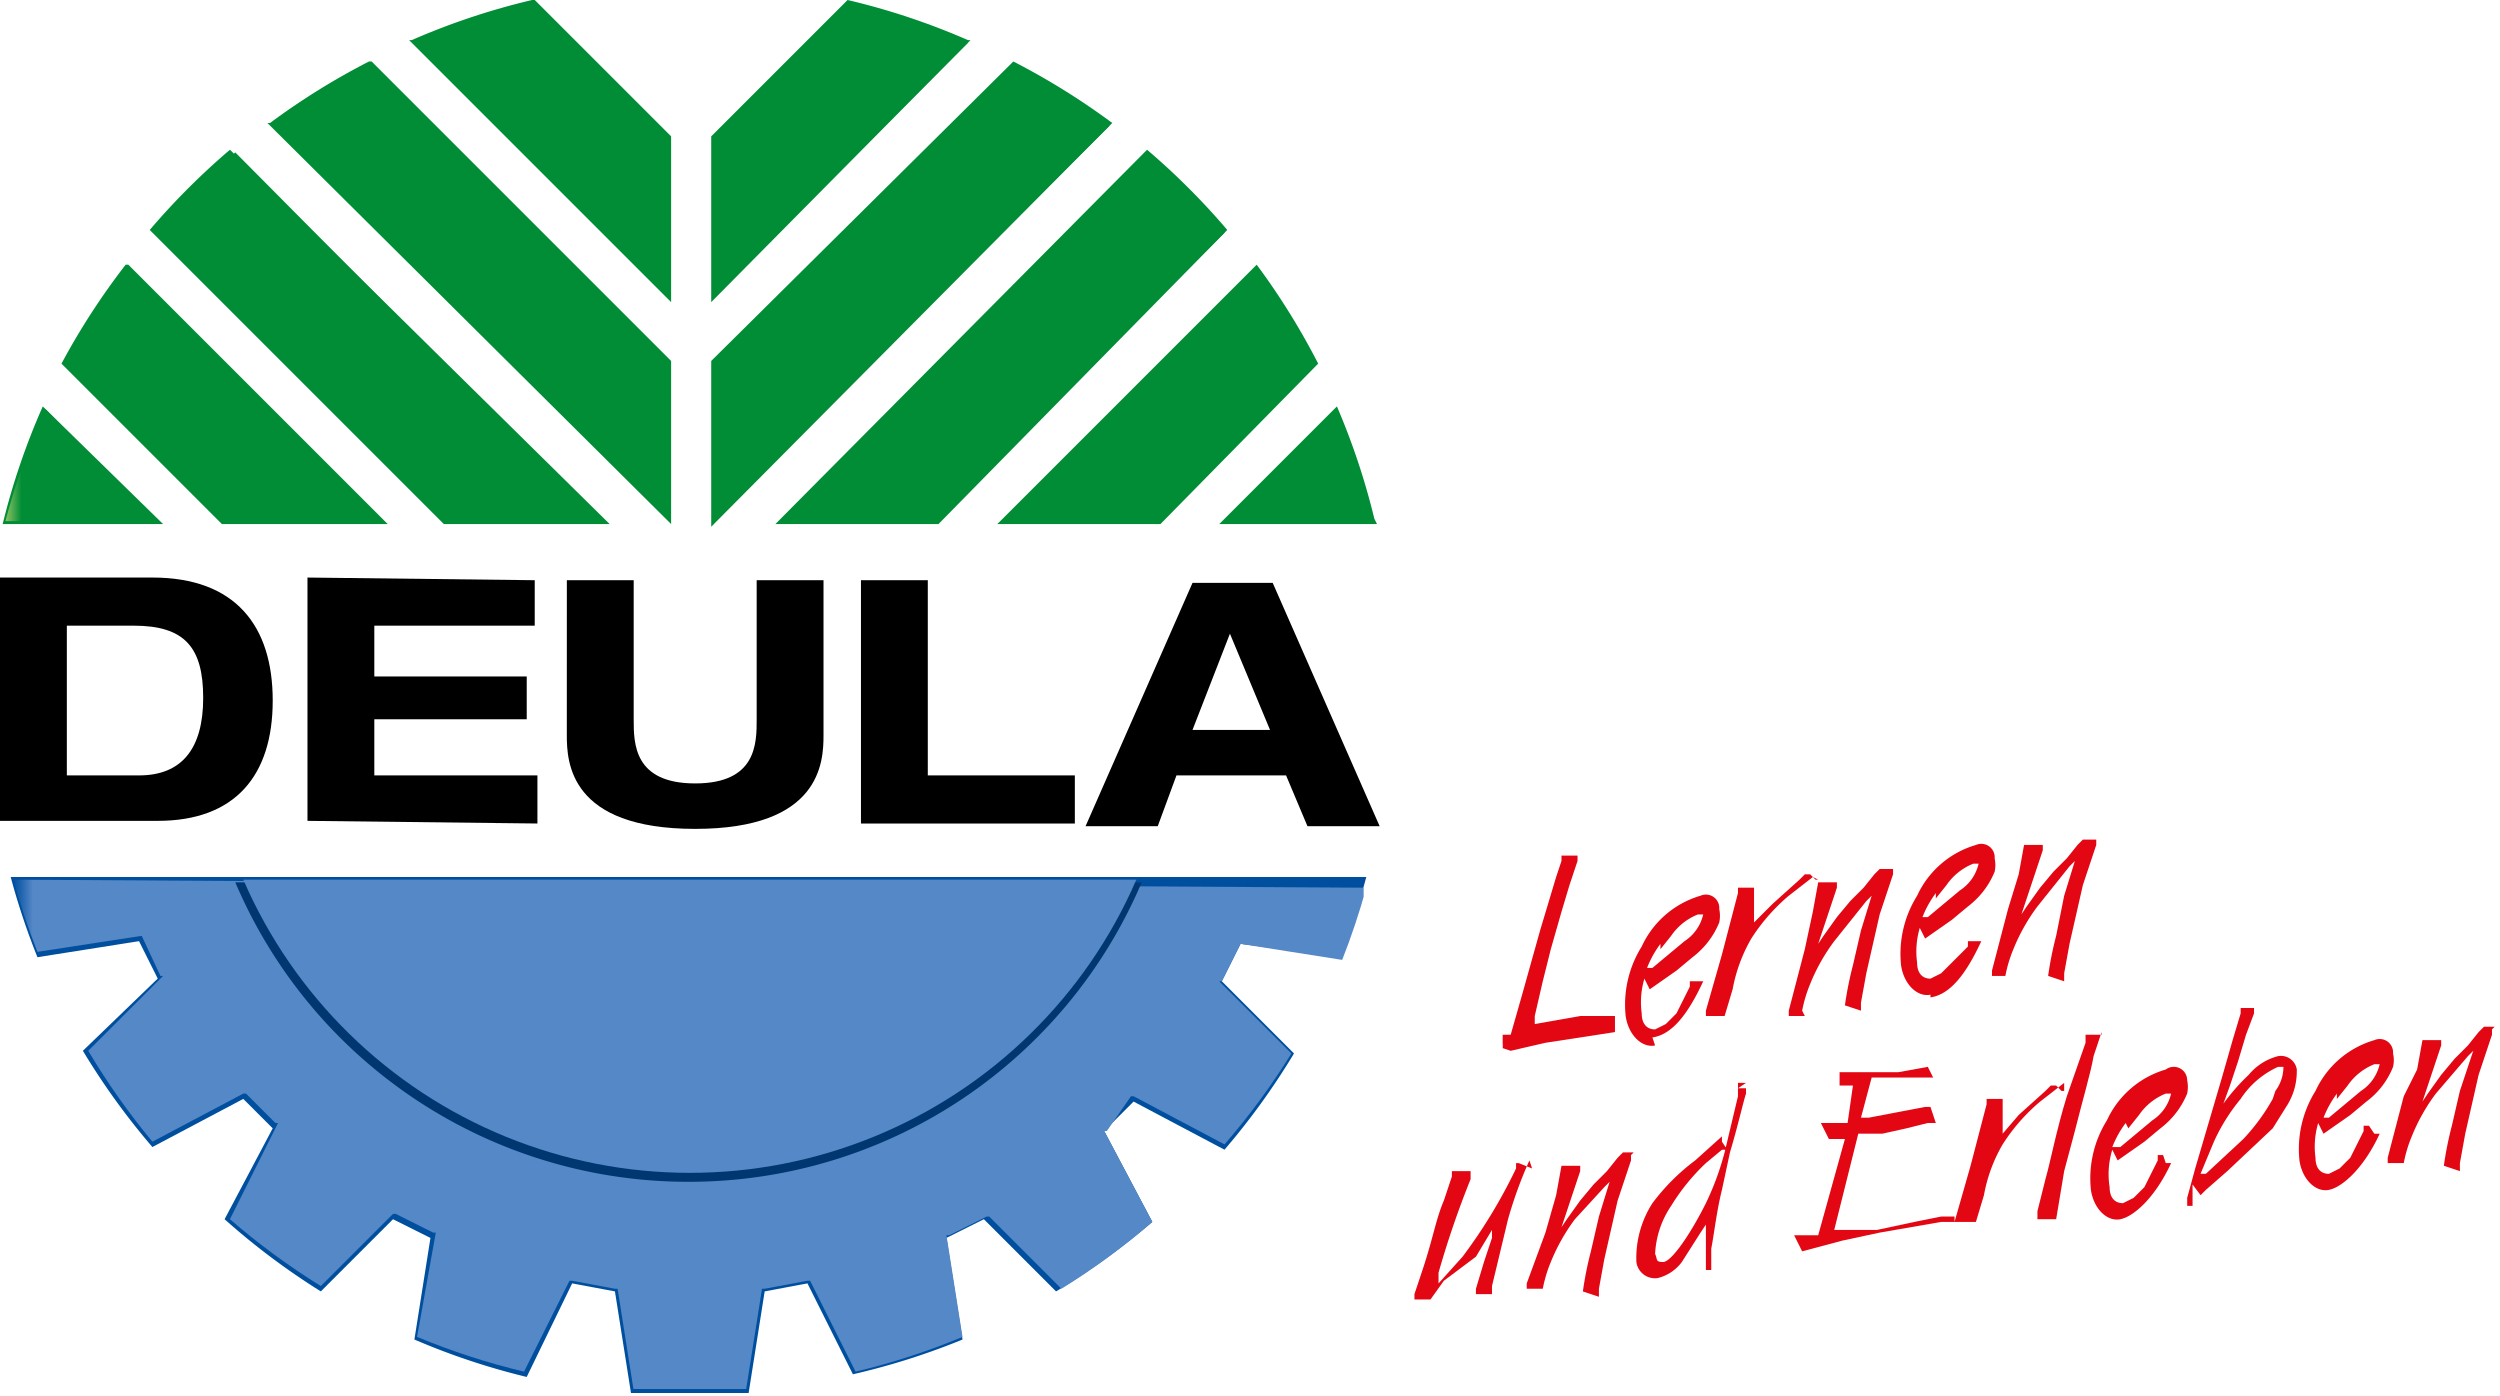<svg xmlns="http://www.w3.org/2000/svg" xmlns:xlink="http://www.w3.org/1999/xlink" width="130.912" height="73.115" viewBox="0 0 130.912 73.115">
  <defs>
    <clipPath id="clip-path">
      <rect id="Rechteck_252" data-name="Rechteck 252" width="130.912" height="73.115" fill="none"/>
    </clipPath>
    <clipPath id="clip-path-2">
      <path id="Pfad_391" data-name="Pfad 391" d="M.5,32.9a36.964,36.964,0,0,0,1.26,3.78l5.461-.84h0l.98,2.1h.14l-3.92,3.92a36.965,36.965,0,0,0,3.36,4.76l4.76-2.52h.14l1.54,1.54h.14l-2.52,5.04a37.1,37.1,0,0,0,4.76,3.5l3.78-3.78h.14l1.96.98h.14l-.98,5.461a36.544,36.544,0,0,0,5.6,1.82l2.38-4.76h.14l2.24.42h.14l.84,5.32h5.881l.84-5.32h.14l2.24-.42h.14l2.38,4.76a36.543,36.543,0,0,0,5.6-1.82l-.84-5.32h.14l1.96-.98h.14l3.78,3.78a36.682,36.682,0,0,0,4.76-3.5l-2.52-4.76h.14l1.26-1.82h.14l4.76,2.52a36.824,36.824,0,0,0,3.5-4.76l-3.78-3.78h.14l.98-1.96h0l5.321.84a36.407,36.407,0,0,0,1.26-3.78Z" transform="translate(-0.5 -32.9)" fill="none"/>
    </clipPath>
    <linearGradient id="linear-gradient" x1="-0.01" y1="1.014" x2="0.01" y2="1.014" gradientUnits="objectBoundingBox">
      <stop offset="0" stop-color="#004489"/>
      <stop offset="0.24" stop-color="#004f9f"/>
      <stop offset="0.54" stop-color="#1e63ad"/>
      <stop offset="1" stop-color="#5588c7"/>
    </linearGradient>
    <clipPath id="clip-path-4">
      <path id="Pfad_393" data-name="Pfad 393" d="M9.1,32.9a25.482,25.482,0,0,0,46.764,0Z" transform="translate(-9.1 -32.9)" fill="none"/>
    </clipPath>
    <linearGradient id="linear-gradient-2" x1="-0.272" y1="1.758" x2="-0.243" y2="1.758" gradientUnits="objectBoundingBox">
      <stop offset="0" stop-color="#004489"/>
      <stop offset="0.19" stop-color="#004f9f"/>
      <stop offset="0.51" stop-color="#1e63ad"/>
      <stop offset="1" stop-color="#5588c7"/>
    </linearGradient>
    <clipPath id="clip-path-6">
      <path id="Pfad_395" data-name="Pfad 395" d="M45.9,21.141h7.561A36.685,36.685,0,0,0,51.5,15.4Z" transform="translate(-45.9 -15.4)" fill="none"/>
    </clipPath>
    <linearGradient id="linear-gradient-3" x1="-8.5" y1="9.091" x2="-8.315" y2="9.091" gradientUnits="objectBoundingBox">
      <stop offset="0" stop-color="#adce6d"/>
      <stop offset="0.11" stop-color="#9cc868"/>
      <stop offset="0.33" stop-color="#71b75a"/>
      <stop offset="0.63" stop-color="#2b9d44"/>
      <stop offset="0.8" stop-color="#008d36"/>
      <stop offset="1" stop-color="#008d36"/>
    </linearGradient>
    <clipPath id="clip-path-8">
      <path id="Pfad_397" data-name="Pfad 397" d="M37.5,23.261h8.121l8.121-8.121a36.964,36.964,0,0,0-3.08-5.04Z" transform="translate(-37.5 -10.1)" fill="none"/>
    </clipPath>
    <linearGradient id="linear-gradient-4" x1="-3.233" y1="4.505" x2="-3.147" y2="4.505" xlink:href="#linear-gradient-3"/>
    <clipPath id="clip-path-10">
      <path id="Pfad_399" data-name="Pfad 399" d="M29.2,24.982h8.121L52.442,9.86a37.1,37.1,0,0,0-4.06-4.06Z" transform="translate(-29.2 -5.8)" fill="none"/>
    </clipPath>
    <linearGradient id="linear-gradient-5" x1="-1.759" y1="3.396" x2="-1.699" y2="3.396" xlink:href="#linear-gradient-3"/>
    <clipPath id="clip-path-12">
      <path id="Pfad_401" data-name="Pfad 401" d="M.2,21.181H8.041L2.3,15.3A36.964,36.964,0,0,0,.2,21.181" transform="translate(-0.2 -15.3)" fill="none"/>
    </clipPath>
    <linearGradient id="linear-gradient-6" x1="-0.036" y1="8.811" x2="0.143" y2="8.811" xlink:href="#linear-gradient-3"/>
    <clipPath id="clip-path-14">
      <path id="Pfad_403" data-name="Pfad 403" d="M2.54,15.04,10.8,23.3h8.121L5.62,10A36.823,36.823,0,0,0,2.4,15.04" transform="translate(-2.4 -10)" fill="none"/>
    </clipPath>
    <linearGradient id="linear-gradient-7" x1="-0.214" y1="4.463" x2="-0.128" y2="4.463" xlink:href="#linear-gradient-3"/>
    <clipPath id="clip-path-16">
      <path id="Pfad_405" data-name="Pfad 405" d="M5.9,9.76,21.021,25.022h8.121L9.96,5.7A37.243,37.243,0,0,0,5.9,9.76" transform="translate(-5.9 -5.7)" fill="none"/>
    </clipPath>
    <linearGradient id="linear-gradient-8" x1="-0.353" y1="3.381" x2="-0.293" y2="3.381" xlink:href="#linear-gradient-3"/>
    <clipPath id="clip-path-18">
      <path id="Pfad_407" data-name="Pfad 407" d="M26.8,7.2v8.121L39.961,2.16A36.4,36.4,0,0,0,33.8.2Z" transform="translate(-26.8 -0.2)" fill="none"/>
    </clipPath>
    <linearGradient id="linear-gradient-9" x1="-2.851" y1="4.794" x2="-2.745" y2="4.794" xlink:href="#linear-gradient-3"/>
    <clipPath id="clip-path-20">
      <path id="Pfad_409" data-name="Pfad 409" d="M26.8,17.9v8.121L47.382,5.58a36.963,36.963,0,0,0-5.04-3.08Z" transform="translate(-26.8 -2.5)" fill="none"/>
    </clipPath>
    <linearGradient id="linear-gradient-10" x1="-1.823" y1="2.939" x2="-1.755" y2="2.939" xlink:href="#linear-gradient-3"/>
    <clipPath id="clip-path-22">
      <path id="Pfad_411" data-name="Pfad 411" d="M10.2,5.48,30.922,26.2V17.941L15.24,2.4A36.683,36.683,0,0,0,10.2,5.48" transform="translate(-10.2 -2.4)" fill="none"/>
    </clipPath>
    <linearGradient id="linear-gradient-11" x1="-0.689" y1="2.931" x2="-0.622" y2="2.931" xlink:href="#linear-gradient-3"/>
    <clipPath id="clip-path-24">
      <path id="Pfad_413" data-name="Pfad 413" d="M15.5,2.16,28.8,15.321V7.2l-7-7A36.4,36.4,0,0,0,15.64,2.16" transform="translate(-15.5 -0.2)" fill="none"/>
    </clipPath>
    <linearGradient id="linear-gradient-12" x1="-1.649" y1="4.795" x2="-1.543" y2="4.795" xlink:href="#linear-gradient-3"/>
  </defs>
  <g id="Bildmaterial_1" data-name="Bildmaterial 1" transform="translate(65.456 36.557)">
    <g id="Gruppe_224" data-name="Gruppe 224" transform="translate(-65.456 -36.557)">
      <g id="Gruppe_199" data-name="Gruppe 199" clip-path="url(#clip-path)">
        <path id="Pfad_375" data-name="Pfad 375" d="M56.62,42.221l1.82-.42,1.82-.28,1.82-.28V40.4H60.26l-2.38.42V40.4l.42-1.82.42-1.68.56-1.96.42-1.4.42-1.26V32h-.84v.28l-.28.84-.42,1.4-.42,1.4-.98,3.5-.56,1.96H56.2v.42a1.4,1.4,0,0,1,0,.28" transform="translate(22.487 12.804)" fill="#e30613"/>
        <path id="Pfad_376" data-name="Pfad 376" d="M62.209,40.938c.98-.14,1.82-1.12,2.66-2.94h-.7v.28l-.7,1.4-.56.56-.56.28c-.42,0-.7-.28-.7-.84a4.341,4.341,0,0,1,.14-1.82l.28.56,1.4-.98.84-.7a4.34,4.34,0,0,0,1.4-1.82,1.68,1.68,0,0,0,0-.7.7.7,0,0,0-.98-.7,4.9,4.9,0,0,0-3.08,2.66,5.741,5.741,0,0,0-.84,3.64c.14.98.84,1.68,1.54,1.54m.28-5.04.56-.7a3.08,3.08,0,0,1,1.4-1.12h.28a2.267,2.267,0,0,1-.98,1.4l-1.68,1.4h-.28a5.32,5.32,0,0,1,.7-1.26" transform="translate(24.319 13.387)" fill="#e30613"/>
        <path id="Pfad_377" data-name="Pfad 377" d="M69.681,32.98h-.14l-.28-.28h-.28l-.28.28-1.4,1.26-.98.98V33.4h-.84v.28l-.84,3.22-.84,2.94v.28h.98l.42-1.4a8.261,8.261,0,0,1,.98-2.66,9.94,9.94,0,0,1,1.96-2.24l1.26-.98" transform="translate(25.528 13.084)" fill="#e30613"/>
        <path id="Pfad_378" data-name="Pfad 378" d="M67.6,39.921a7.139,7.139,0,0,1,.42-1.4,9.941,9.941,0,0,1,1.26-2.24l1.68-2.1.28-.28-.56,1.82-.42,1.82a18.375,18.375,0,0,0-.42,2.1l.84.28V39.5l.28-1.54.7-3.08.42-1.26.28-.84V32.5h-.7l-.28.28-.56.7-.7.7-.7.84-.7.98-.28.42.42-1.26.28-.84.28-.84V33.2h-.98l-.28,1.54-.42,1.96-.84,3.22v.28h.84Z" transform="translate(26.769 13.004)" fill="#e30613"/>
        <path id="Pfad_379" data-name="Pfad 379" d="M72.649,39.6c.98-.14,1.82-1.12,2.66-2.94h-.7v.28l-.84.84-.56.56-.56.28c-.42,0-.7-.28-.7-.84a4.341,4.341,0,0,1,.14-1.82l.28.56,1.4-.98.84-.7a4.34,4.34,0,0,0,1.4-1.82,1.68,1.68,0,0,0,0-.7.7.7,0,0,0-.98-.7,4.9,4.9,0,0,0-3.08,2.66,5.741,5.741,0,0,0-.84,3.64c.14.98.84,1.68,1.54,1.54m.28-5.04.56-.7a3.08,3.08,0,0,1,1.4-1.12h.28a2.267,2.267,0,0,1-.98,1.4l-1.68,1.4h-.28a5.32,5.32,0,0,1,.7-1.26" transform="translate(28.44 12.627)" fill="#e30613"/>
        <path id="Pfad_380" data-name="Pfad 380" d="M74.4,38.541h.84a7,7,0,0,1,.42-1.4,9.941,9.941,0,0,1,1.26-2.24l1.68-2.1.28-.28-.56,1.82-.42,2.1a18.377,18.377,0,0,0-.42,2.1l.84.28V38.4l.28-1.54.7-3.08.42-1.26.28-.84V31.4h-.7l-.28.28-.56.7-.7.7-.7.84-.7.98-.28.42.56-1.68.28-.84.28-.84v-.28h-.98l-.28,1.54-.56,1.82-.84,3.22v.28" transform="translate(29.77 12.564)" fill="#e30613"/>
        <path id="Pfad_381" data-name="Pfad 381" d="M59.061,43.82l-.7-.28h-.14v.28a27.3,27.3,0,0,1-2.8,4.62l-1.26,1.4v-.56a49,49,0,0,1,1.68-4.9v-.42h-.98v.28l-.42,1.26c-.42.98-.56,1.96-1.12,3.64L52.9,50.4v.28h.84l.7-.98,1.68-1.26.84-1.4v.42l-.42,1.26-.42,1.4v.28h.84v-.42l.84-3.5a22.543,22.543,0,0,1,1.12-3.08Z" transform="translate(21.167 17.366)" fill="#e30613"/>
        <path id="Pfad_382" data-name="Pfad 382" d="M62.7,43.1h-.56l-.28.28-.56.7-.7.7-.7.84-.7.98-.28.42.42-1.26.28-.84.28-.84V43.8h-.98l-.28,1.54-.56,1.96-.98,2.66v.28h.84a7.14,7.14,0,0,1,.42-1.4,10.081,10.081,0,0,1,1.26-2.24l1.54-1.68.28-.28-.56,1.82-.42,1.82a18.37,18.37,0,0,0-.42,2.1l.84.28v-.42l.28-1.54.7-3.08.42-1.26.28-.84v-.28Z" transform="translate(22.847 17.246)" fill="#e30613"/>
        <path id="Pfad_383" data-name="Pfad 383" d="M66.942,40.5h-.42v.7l-.7,2.94a14.841,14.841,0,0,1-.98,2.66c-.84,1.68-1.82,3.08-2.24,3.08s-.28-.14-.42-.42a4.9,4.9,0,0,1,.84-2.52,10.921,10.921,0,0,1,1.82-2.24l.84-.7h.28l-.28-.42V43.3h0l-1.4,1.26a11.062,11.062,0,0,0-2.24,2.24,5.321,5.321,0,0,0-.84,3.08.98.98,0,0,0,1.12.84,2.24,2.24,0,0,0,1.26-.84l.98-1.54.28-.42V50.3h.28v-1.12c.14-.7.28-1.96.56-3.08l.42-1.96c.42-1.4.7-2.66.84-3.08v-.28h-.42" transform="translate(24.487 16.205)" fill="#e30613"/>
        <path id="Pfad_384" data-name="Pfad 384" d="M81.241,41.16H81.1l-.28-.28h-.28l-.28.28-1.4,1.26-.84.98V41.58h-.84v.28l-.84,3.22-.84,2.94v-.28h-.7l-1.4.28-1.96.42H69.2l1.26-5.04h1.26l1.26-.28,1.12-.28h.42l-.28-.84h-.28l-2.94.56H70.6l.56-2.1h3.22l-.28-.56h0l-1.54.28H69.48v.7h.7l-.28,1.96H68.5l.42.84h.84l-1.4,5.04H67.1l.42.84,2.1-.56,1.96-.42,3.22-.56h1.82l.42-1.4a8.121,8.121,0,0,1,.98-2.66,9.8,9.8,0,0,1,1.96-2.24l1.26-.98" transform="translate(26.849 15.965)" fill="#e30613"/>
        <path id="Pfad_385" data-name="Pfad 385" d="M79.56,39.02v-.28h-.84v.42l-.98,2.8c-.56,1.82-.84,3.36-1.12,4.34l-.42,1.68v.42h.98l.42-2.52.56-2.1c.42-1.68.84-3.08.98-3.92l.42-1.26" transform="translate(30.49 15.445)" fill="#e30613"/>
        <path id="Pfad_386" data-name="Pfad 386" d="M81.989,44.52h-.28v.28l-.7,1.4-.56.56-.56.28c-.42,0-.7-.28-.7-.84a4.34,4.34,0,0,1,.14-1.96l.28.56,1.4-.98.84-.7a4.34,4.34,0,0,0,1.4-1.82,1.68,1.68,0,0,0,0-.7.7.7,0,0,0-1.12-.56,4.9,4.9,0,0,0-3.08,2.66,5.74,5.74,0,0,0-.84,3.64c.14.98.84,1.68,1.54,1.54s1.82-1.12,2.66-2.94h-.28m-1.96-1.82.56-.7a3.08,3.08,0,0,1,1.4-1.12h.28a2.267,2.267,0,0,1-.98,1.4l-1.68,1.4h-.42a5.321,5.321,0,0,1,.7-1.26" transform="translate(31.281 15.965)" fill="#e30613"/>
        <path id="Pfad_387" data-name="Pfad 387" d="M87.541,40.92a.84.84,0,0,0-.98-.7,2.94,2.94,0,0,0-1.54.98,10.641,10.641,0,0,0-1.54,1.82v.28l.56-1.54.42-1.26.42-1.4.42-1.12V37.7h-.7v.28l-.42,1.4-.56,1.96-.7,2.38-.7,2.38-.42,1.54v.42h.28v-1.12l.42.56h0l.28-.28,1.12-.98L86.28,44l.7-1.12a3.36,3.36,0,0,0,.56-1.82m-1.26,1.4a10.5,10.5,0,0,1-1.54,2.1l-1.96,1.82H82.5l.7-1.68a9.94,9.94,0,0,1,1.4-2.24,4.621,4.621,0,0,1,1.96-1.68h.28a2.1,2.1,0,0,1-.42,1.26" transform="translate(32.731 15.085)" fill="#e30613"/>
        <path id="Pfad_388" data-name="Pfad 388" d="M89.649,43.4h-.28v.28l-.7,1.4-.56.56-.56.28c-.42,0-.7-.28-.7-.84a4.341,4.341,0,0,1,.14-1.82l.28.56,1.4-.98.84-.7a4.2,4.2,0,0,0,1.4-1.82,1.54,1.54,0,0,0,0-.7.7.7,0,0,0-.98-.7,4.9,4.9,0,0,0-3.08,2.66,5.741,5.741,0,0,0-.84,3.64c.14.98.84,1.68,1.54,1.54s1.82-1.12,2.66-2.94h-.28M87.969,42l.56-.7a3.08,3.08,0,0,1,1.4-1.12h.28a2.267,2.267,0,0,1-.98,1.4l-1.68,1.4h-.28a5.32,5.32,0,0,1,.7-1.26" transform="translate(34.402 15.548)" fill="#e30613"/>
        <path id="Pfad_389" data-name="Pfad 389" d="M94.9,38.4h-.56l-.28.28-.56.7-.7.7-.7.84-.7.98-.28.42.42-1.26.28-.84.28-.84V39.1h-.98l-.28,1.54-.7,1.4-.84,3.22v.28h.84a7,7,0,0,1,.42-1.4,9.941,9.941,0,0,1,1.26-2.24l1.68-1.96.28-.28-.7,2.1-.42,1.82a18.371,18.371,0,0,0-.42,2.1l.84.28v-.42L93.36,44l.7-3.08.42-1.26.28-.84v-.28Z" transform="translate(35.732 15.365)" fill="#e30613"/>
        <path id="Pfad_390" data-name="Pfad 390" d="M69.986,37a36.685,36.685,0,0,0,1.4-4.2H.4A37.1,37.1,0,0,0,1.8,37l5.32-.84.98,1.96L4.18,41.9a36.964,36.964,0,0,0,3.64,5.04l4.76-2.52,1.54,1.54-2.52,4.76a36.964,36.964,0,0,0,5.04,3.78l3.78-3.78,1.96.98-.84,5.32a36.684,36.684,0,0,0,5.881,1.96l2.38-4.9,2.24.42.84,5.32h6.161l.84-5.32,2.24-.42,2.38,4.76a36.822,36.822,0,0,0,5.741-1.82L49.4,51.7l1.96-.98,3.78,3.78a37.1,37.1,0,0,0,5.04-3.64l-2.52-4.76,1.54-1.54,4.76,2.52a37.245,37.245,0,0,0,3.64-5.04l-3.78-3.78.98-1.96Z" transform="translate(0.16 13.124)" fill="#004f9f"/>
      </g>
      <g id="Gruppe_200" data-name="Gruppe 200" transform="translate(0.7 46.064)" clip-path="url(#clip-path-2)">
        <rect id="Rechteck_253" data-name="Rechteck 253" width="70.707" height="26.672" fill="url(#linear-gradient)"/>
      </g>
      <g id="Gruppe_201" data-name="Gruppe 201" clip-path="url(#clip-path)">
        <path id="Pfad_392" data-name="Pfad 392" d="M32.6,48.681A25.762,25.762,0,0,0,56.264,33H8.8A25.762,25.762,0,0,0,32.6,48.681" transform="translate(3.521 13.204)" fill="#003770"/>
      </g>
      <g id="Gruppe_202" data-name="Gruppe 202" transform="translate(12.741 46.064)" clip-path="url(#clip-path-4)">
        <rect id="Rechteck_255" data-name="Rechteck 255" width="46.764" height="15.387" fill="url(#linear-gradient-2)"/>
      </g>
      <g id="Gruppe_203" data-name="Gruppe 203" clip-path="url(#clip-path)">
        <path id="Pfad_394" data-name="Pfad 394" d="M53.861,21.361H45.6L51.761,15.2h0a36.961,36.961,0,0,1,1.96,5.881Z" transform="translate(18.246 6.082)" fill="#008d36"/>
      </g>
      <g id="Gruppe_204" data-name="Gruppe 204" transform="translate(64.266 21.562)" clip-path="url(#clip-path-6)">
        <rect id="Rechteck_257" data-name="Rechteck 257" width="7.561" height="5.671" transform="translate(0 0)" fill="url(#linear-gradient-3)"/>
      </g>
      <g id="Gruppe_205" data-name="Gruppe 205" clip-path="url(#clip-path)">
        <path id="Pfad_396" data-name="Pfad 396" d="M45.841,23.481H37.3L50.881,9.9h0a36.963,36.963,0,0,1,3.22,5.18h0Z" transform="translate(14.925 3.961)" fill="#008d36"/>
      </g>
      <g id="Gruppe_206" data-name="Gruppe 206" transform="translate(52.505 14.141)" clip-path="url(#clip-path-8)">
        <rect id="Rechteck_259" data-name="Rechteck 259" width="16.242" height="13.091" fill="url(#linear-gradient-4)"/>
      </g>
      <g id="Gruppe_207" data-name="Gruppe 207" clip-path="url(#clip-path)">
        <path id="Pfad_398" data-name="Pfad 398" d="M37.541,25.2H29L48.462,5.6h0a37.385,37.385,0,0,1,4.2,4.2h0Z" transform="translate(11.604 2.241)" fill="#008d36"/>
      </g>
      <g id="Gruppe_208" data-name="Gruppe 208" transform="translate(40.884 8.121)" clip-path="url(#clip-path-10)">
        <rect id="Rechteck_261" data-name="Rechteck 261" width="23.242" height="19.14" transform="translate(0 0)" fill="url(#linear-gradient-5)"/>
      </g>
      <g id="Gruppe_209" data-name="Gruppe 209" clip-path="url(#clip-path)">
        <path id="Pfad_400" data-name="Pfad 400" d="M8.5,21.361H.1A36.823,36.823,0,0,1,2.2,15.2h0Z" transform="translate(0.04 6.082)" fill="#008d36"/>
      </g>
      <g id="Gruppe_210" data-name="Gruppe 210" transform="translate(0.28 21.422)" clip-path="url(#clip-path-12)">
        <rect id="Rechteck_263" data-name="Rechteck 263" width="7.841" height="5.867" fill="url(#linear-gradient-6)"/>
      </g>
      <g id="Gruppe_211" data-name="Gruppe 211" clip-path="url(#clip-path)">
        <path id="Pfad_402" data-name="Pfad 402" d="M19.382,23.481H10.7l-8.4-8.4h0A36.964,36.964,0,0,1,5.66,9.9H5.8Z" transform="translate(0.92 3.961)" fill="#008d36"/>
      </g>
      <g id="Gruppe_212" data-name="Gruppe 212" transform="translate(3.36 14.001)" clip-path="url(#clip-path-14)">
        <rect id="Rechteck_265" data-name="Rechteck 265" width="16.382" height="13.245" transform="translate(0.14)" fill="url(#linear-gradient-7)"/>
      </g>
      <g id="Gruppe_213" data-name="Gruppe 213" clip-path="url(#clip-path)">
        <path id="Pfad_404" data-name="Pfad 404" d="M29.682,25.2H21L5.6,9.8h0A37.384,37.384,0,0,1,9.8,5.6h0Z" transform="translate(2.241 2.241)" fill="#008d36"/>
      </g>
      <g id="Gruppe_214" data-name="Gruppe 214" transform="translate(8.261 7.981)" clip-path="url(#clip-path-16)">
        <rect id="Rechteck_267" data-name="Rechteck 267" width="23.382" height="19.266" fill="url(#linear-gradient-8)"/>
      </g>
      <g id="Gruppe_215" data-name="Gruppe 215" clip-path="url(#clip-path)">
        <path id="Pfad_406" data-name="Pfad 406" d="M26.6,15.821V7.141L33.741,0h0a36.683,36.683,0,0,1,6.3,2.1h.14Z" transform="translate(10.643)" fill="#008d36"/>
      </g>
      <g id="Gruppe_216" data-name="Gruppe 216" transform="translate(37.523 0.28)" clip-path="url(#clip-path-18)">
        <rect id="Rechteck_269" data-name="Rechteck 269" width="13.161" height="15.191" transform="translate(0 0)" fill="url(#linear-gradient-9)"/>
      </g>
      <g id="Gruppe_217" data-name="Gruppe 217" clip-path="url(#clip-path)">
        <path id="Pfad_408" data-name="Pfad 408" d="M26.6,26.662V17.981L42.421,2.3h0A37.383,37.383,0,0,1,47.6,5.52h0Z" transform="translate(10.643 0.92)" fill="#008d36"/>
      </g>
      <g id="Gruppe_218" data-name="Gruppe 218" transform="translate(37.523 3.5)" clip-path="url(#clip-path-20)">
        <rect id="Rechteck_271" data-name="Rechteck 271" width="20.582" height="23.732" transform="translate(0 -0.14)" fill="url(#linear-gradient-10)"/>
      </g>
      <g id="Gruppe_219" data-name="Gruppe 219" clip-path="url(#clip-path)">
        <path id="Pfad_410" data-name="Pfad 410" d="M31.142,26.522,10,5.52h.14a36.964,36.964,0,0,1,5.18-3.22h.14L31.142,17.981Z" transform="translate(4.001 0.92)" fill="#008d36"/>
      </g>
      <g id="Gruppe_220" data-name="Gruppe 220" transform="translate(14.281 3.36)" clip-path="url(#clip-path-22)">
        <rect id="Rechteck_273" data-name="Rechteck 273" width="20.722" height="23.802" fill="url(#linear-gradient-11)"/>
      </g>
      <g id="Gruppe_221" data-name="Gruppe 221" clip-path="url(#clip-path)">
        <path id="Pfad_412" data-name="Pfad 412" d="M29.021,15.821,15.3,2.1h.14a36.823,36.823,0,0,1,6.3-2.1h.14l7.141,7.141Z" transform="translate(6.122)" fill="#008d36"/>
      </g>
      <g id="Gruppe_222" data-name="Gruppe 222" transform="translate(21.702 0.28)" clip-path="url(#clip-path-24)">
        <rect id="Rechteck_275" data-name="Rechteck 275" width="13.161" height="15.219" transform="translate(0 -0.14)" fill="url(#linear-gradient-12)"/>
      </g>
      <g id="Gruppe_223" data-name="Gruppe 223" clip-path="url(#clip-path)">
        <path id="Pfad_414" data-name="Pfad 414" d="M0,21.6H7.981c4.34,0,6.3,2.52,6.3,6.441s-1.96,6.3-6.021,6.3H0ZM3.5,31.961h3.78c2.24,0,3.36-1.4,3.36-4.06S9.661,24.12,7,24.12H3.5Z" transform="translate(0 8.643)"/>
        <path id="Pfad_415" data-name="Pfad 415" d="M11.5,21.6l11.9.14v2.38H15v2.66h7.981v2.24H15v2.94h8.541v2.52L11.5,34.341Z" transform="translate(4.601 8.643)"/>
        <path id="Pfad_416" data-name="Pfad 416" d="M21.2,21.7h3.5v7.281c0,1.26,0,3.36,3.22,3.36s3.22-2.1,3.22-3.36V21.7h3.5v8.121c0,1.4-.14,4.9-6.721,4.9s-6.721-3.5-6.721-4.9Z" transform="translate(8.483 8.683)"/>
        <path id="Pfad_417" data-name="Pfad 417" d="M32.2,21.7h3.5V31.921h7.7v2.52H32.2Z" transform="translate(12.884 8.683)"/>
        <path id="Pfad_418" data-name="Pfad 418" d="M51.1,31.881H45.36l-.98,2.66H40.6L46.2,21.8h4.2L56,34.541h-3.78Zm-2.94-7.421L46.2,29.5h4.06Z" transform="translate(16.245 8.723)"/>
      </g>
    </g>
  </g>
</svg>
